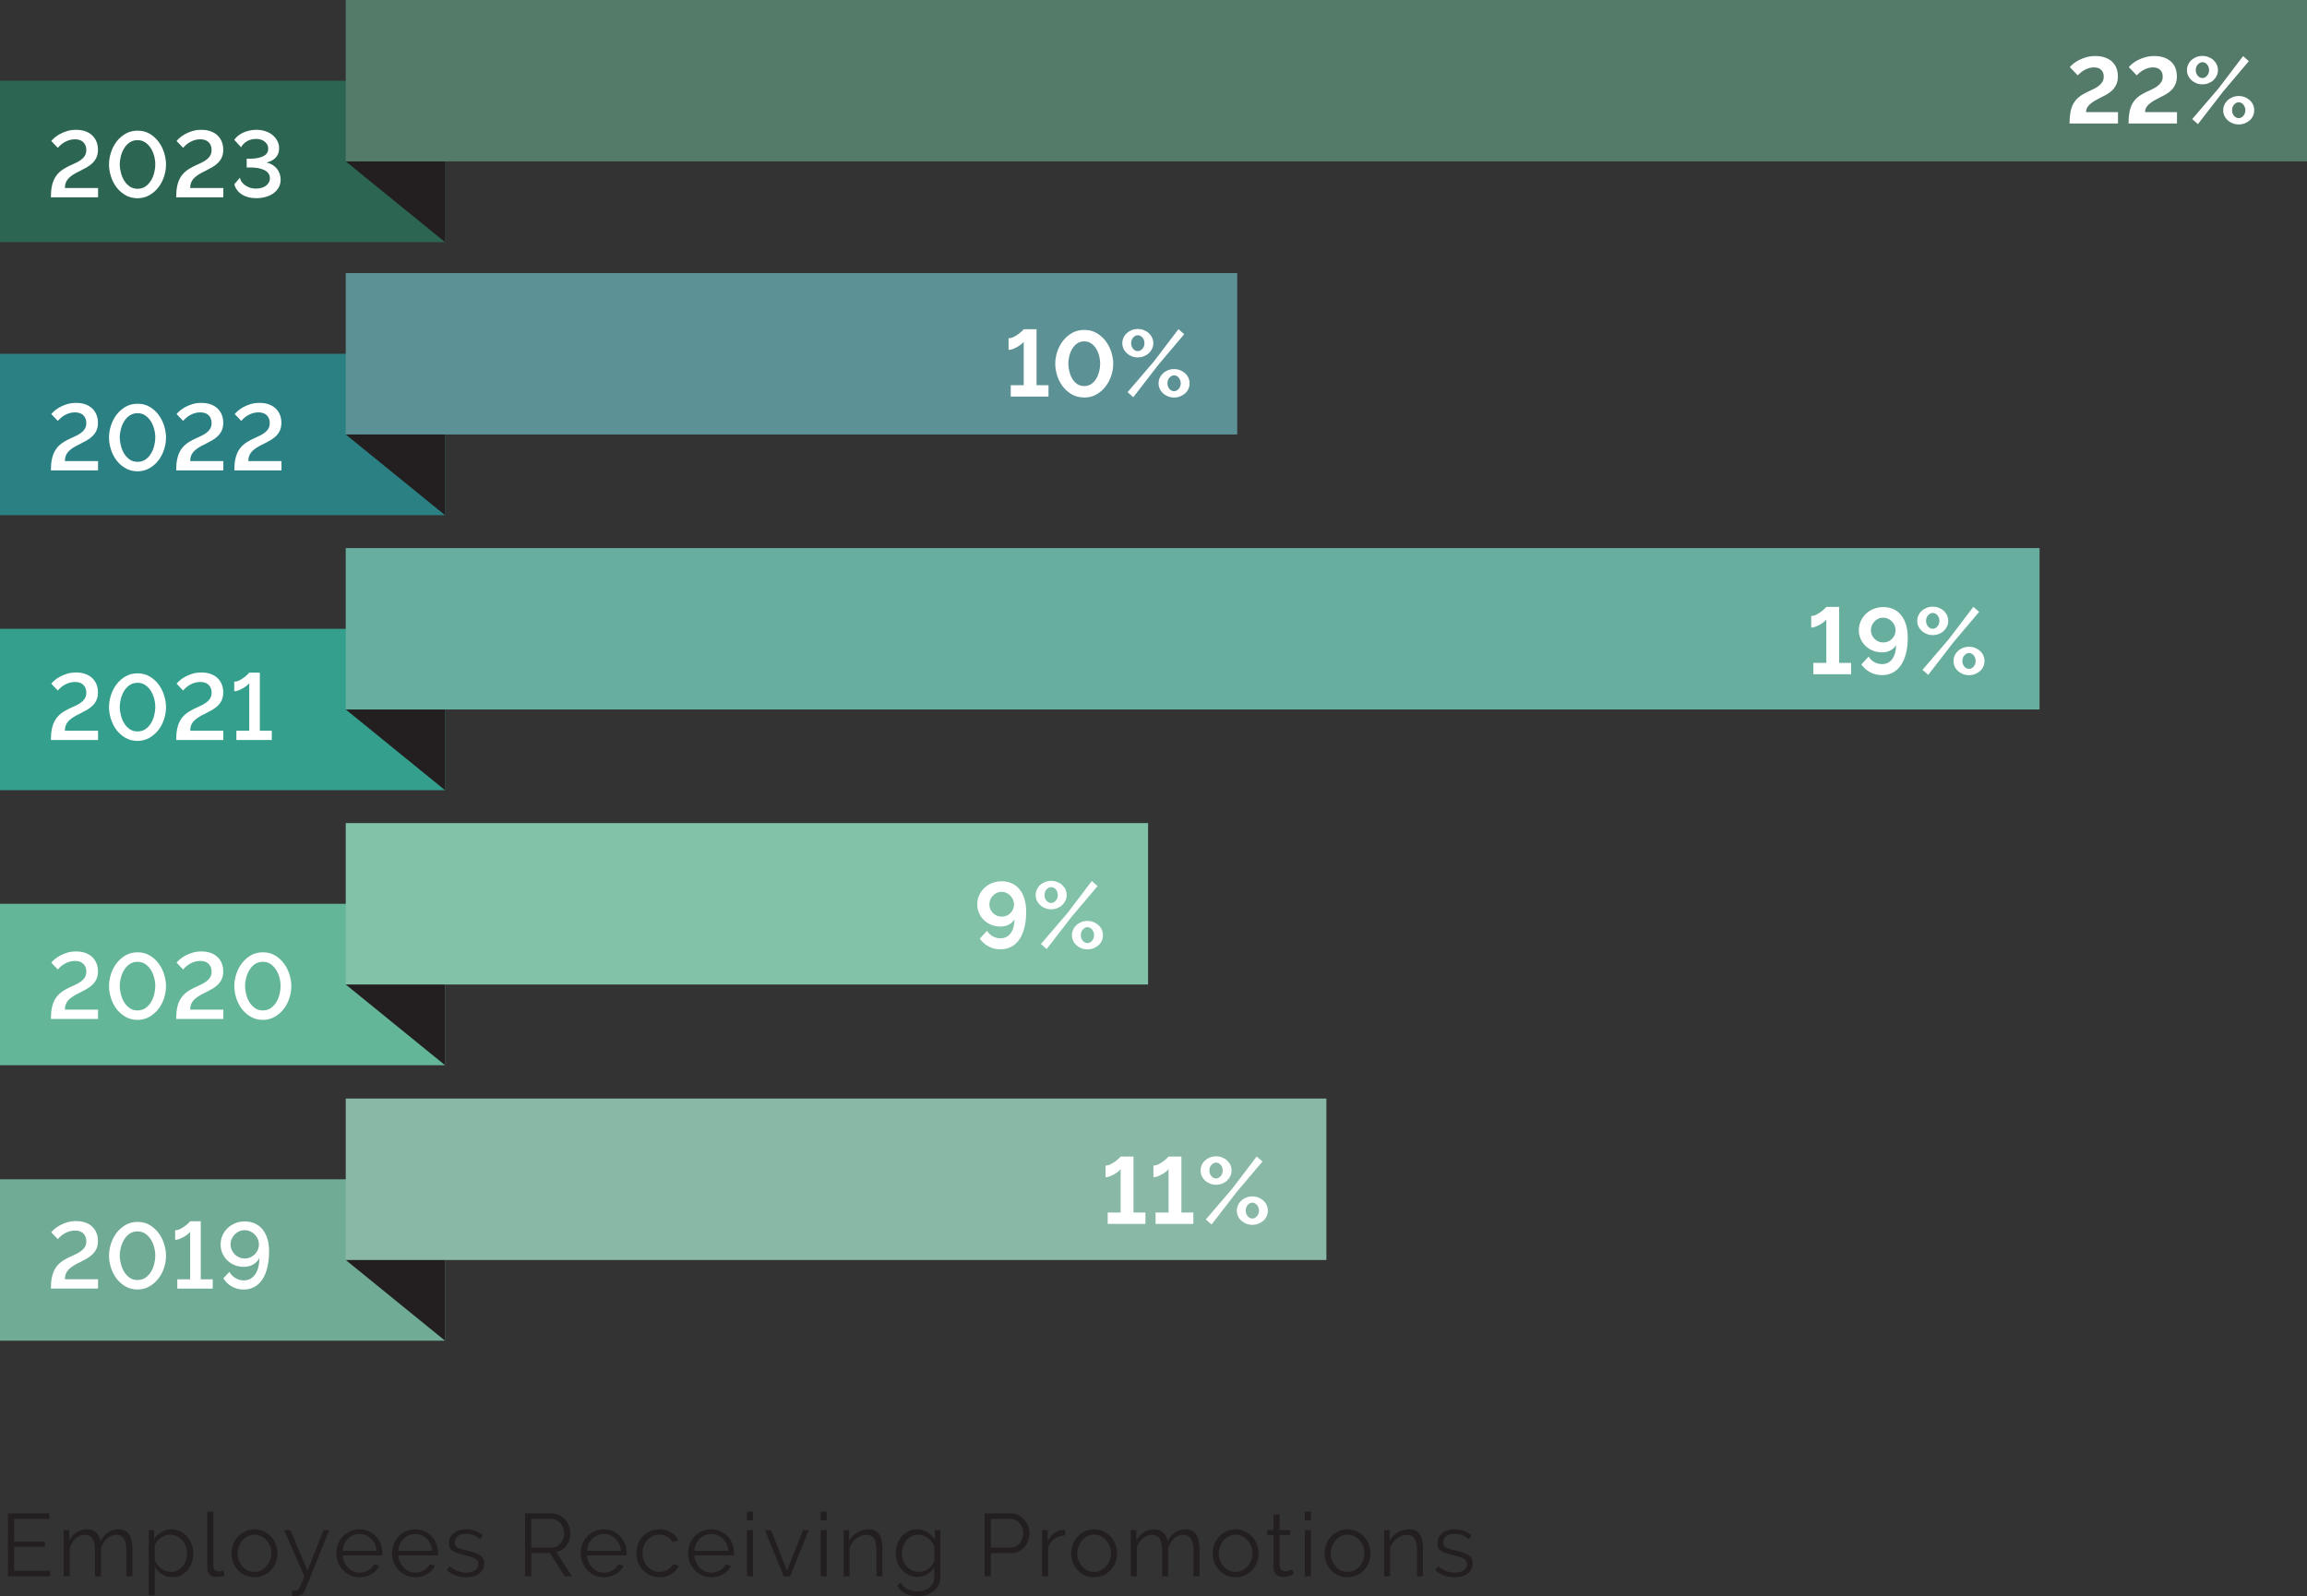 <?xml version="1.0" encoding="UTF-8"?>
<svg id="Layer_1" data-name="Layer 1" xmlns="http://www.w3.org/2000/svg" viewBox="0 0 1004.66 695.29">
  <rect x="0" y="0" width="1004.66" height="695.29" fill="#333333" stroke="none"/>
  <g>
    <path d="M21.88,684.27v2.4H3.44v-27.44h18.09v2.4H6.15v9.9h13.41v2.28H6.15v10.47h15.73Z" fill="#231f20" stroke-width="0"/>
    <path d="M57.67,686.67h-2.63v-11.25c0-2.34-.37-4.07-1.12-5.18-.75-1.11-1.86-1.66-3.32-1.66-.77,0-1.5.14-2.18.42-.68.28-1.31.68-1.89,1.2-.58.52-1.09,1.13-1.53,1.84-.44.71-.77,1.49-1,2.34v12.29h-2.63v-11.25c0-2.4-.36-4.14-1.08-5.22-.72-1.08-1.83-1.62-3.32-1.62s-2.87.53-4.06,1.58c-1.19,1.06-2.04,2.45-2.55,4.17v12.33h-2.63v-20.14h2.4v4.56c.82-1.55,1.91-2.75,3.25-3.61s2.82-1.29,4.44-1.29,3.06.48,4.08,1.43c1.02.95,1.64,2.2,1.87,3.75,1.88-3.45,4.47-5.18,7.77-5.18,1.13,0,2.09.21,2.88.62.79.41,1.42,1,1.89,1.76.48.76.82,1.67,1.04,2.74.22,1.07.33,2.26.33,3.58v11.79Z" fill="#231f20" stroke-width="0"/>
    <path d="M75.06,687.05c-1.7,0-3.2-.43-4.5-1.29-1.3-.86-2.35-1.95-3.15-3.27v12.41h-2.63v-28.37h2.36v3.9c.82-1.26,1.89-2.29,3.21-3.07,1.31-.79,2.74-1.18,4.29-1.18,1.39,0,2.67.29,3.83.87,1.16.58,2.16,1.35,3.02,2.32.85.97,1.51,2.08,1.99,3.34.48,1.26.72,2.56.72,3.9,0,1.42-.22,2.76-.66,4.02-.44,1.26-1.06,2.37-1.87,3.32-.81.95-1.78,1.71-2.9,2.26s-2.35.83-3.69.83ZM74.33,684.74c1.08,0,2.07-.23,2.96-.7s1.65-1.08,2.28-1.84,1.11-1.62,1.45-2.59c.33-.97.5-1.96.5-3,0-1.08-.19-2.11-.58-3.09-.39-.98-.91-1.84-1.58-2.59-.67-.75-1.46-1.34-2.38-1.78-.92-.44-1.9-.66-2.96-.66-.67,0-1.37.13-2.11.41s-1.42.63-2.05,1.08c-.63.45-1.17.98-1.62,1.58-.45.61-.73,1.24-.83,1.91v6.18c.31.72.7,1.39,1.18,2.01.48.62,1.02,1.15,1.62,1.6.6.45,1.26.81,1.95,1.06.7.26,1.42.39,2.16.39Z" fill="#231f20" stroke-width="0"/>
    <path d="M90.29,658.45h2.63v23.66c0,.75.21,1.33.62,1.76.41.43.99.64,1.74.64.28,0,.62-.04,1-.12s.75-.18,1.08-.31l.46,2.13c-.49.21-1.09.37-1.8.5-.71.13-1.32.19-1.84.19-1.21,0-2.16-.34-2.86-1.02s-1.04-1.64-1.04-2.88v-24.54Z" fill="#231f20" stroke-width="0"/>
    <path d="M110.81,687.05c-1.47,0-2.81-.28-4.02-.83-1.21-.55-2.26-1.31-3.15-2.26-.89-.95-1.58-2.06-2.07-3.32-.49-1.26-.73-2.59-.73-3.98s.25-2.76.75-4.02,1.2-2.37,2.09-3.32c.89-.95,1.94-1.71,3.15-2.28,1.21-.57,2.54-.85,3.98-.85s2.78.28,4,.85c1.22.57,2.28,1.33,3.17,2.28.89.95,1.58,2.06,2.09,3.32s.75,2.6.75,4.02-.25,2.72-.73,3.98c-.49,1.26-1.18,2.37-2.07,3.32-.89.95-1.95,1.71-3.17,2.26-1.22.55-2.57.83-4.04.83ZM103.51,676.7c0,1.13.19,2.18.58,3.15.39.97.91,1.82,1.57,2.55.66.73,1.43,1.31,2.32,1.72s1.84.62,2.84.62,1.95-.21,2.84-.64c.89-.42,1.67-1,2.34-1.74.67-.73,1.2-1.59,1.58-2.57.39-.98.58-2.04.58-3.17s-.19-2.16-.58-3.15c-.39-.99-.92-1.86-1.58-2.59-.67-.73-1.45-1.31-2.34-1.74-.89-.43-1.84-.64-2.84-.64s-1.95.21-2.82.64c-.88.42-1.65,1.01-2.32,1.76-.67.75-1.2,1.62-1.58,2.61-.39.99-.58,2.06-.58,3.19Z" fill="#231f20" stroke-width="0"/>
    <path d="M127.24,692.85c.21.03.41.04.6.06.19.01.38.02.56.02.46,0,.83-.06,1.1-.19.27-.13.53-.41.79-.85.26-.44.55-1.07.87-1.89.32-.83.78-1.93,1.37-3.32l-8.77-20.14h2.71l7.46,17.7,6.92-17.7h2.51l-10.44,25.97c-.28.75-.75,1.4-1.41,1.95-.66.55-1.55.83-2.69.83-.26,0-.5,0-.73-.02s-.52-.04-.85-.1v-2.32Z" fill="#231f20" stroke-width="0"/>
    <path d="M156.58,687.05c-1.47,0-2.82-.28-4.04-.83-1.22-.55-2.29-1.31-3.19-2.28-.9-.97-1.6-2.08-2.11-3.34s-.75-2.62-.75-4.06.25-2.75.75-4,1.2-2.34,2.09-3.29c.89-.94,1.95-1.69,3.19-2.24,1.24-.55,2.58-.83,4.02-.83s2.81.28,4.04.83c1.22.55,2.27,1.31,3.15,2.26.88.95,1.56,2.05,2.05,3.29.49,1.24.73,2.55.73,3.94v.62c0,.21-.01.35-.04.42h-17.24c.08,1.08.33,2.08.75,3s.97,1.71,1.64,2.38c.67.67,1.44,1.19,2.3,1.57.86.37,1.78.56,2.76.56.64,0,1.29-.09,1.93-.27.64-.18,1.24-.43,1.78-.73.54-.31,1.03-.69,1.47-1.14.44-.45.77-.95,1-1.49l2.28.62c-.31.75-.75,1.42-1.31,2.03-.57.61-1.22,1.13-1.97,1.58-.75.45-1.57.8-2.47,1.04-.9.24-1.84.37-2.82.37ZM164,675.54c-.08-1.08-.33-2.07-.75-2.96-.43-.89-.97-1.66-1.62-2.3-.66-.64-1.42-1.15-2.28-1.51-.86-.36-1.78-.54-2.76-.54s-1.91.18-2.78.54c-.88.36-1.64.86-2.3,1.51-.66.64-1.19,1.42-1.58,2.32-.4.9-.64,1.88-.72,2.94h14.8Z" fill="#231f20" stroke-width="0"/>
    <path d="M180.81,687.05c-1.47,0-2.82-.28-4.04-.83-1.22-.55-2.29-1.31-3.19-2.28-.9-.97-1.6-2.08-2.11-3.34s-.75-2.62-.75-4.06.25-2.75.75-4,1.2-2.34,2.09-3.29c.89-.94,1.95-1.69,3.19-2.24,1.24-.55,2.58-.83,4.02-.83s2.81.28,4.04.83c1.22.55,2.27,1.31,3.15,2.26.88.95,1.56,2.05,2.05,3.29.49,1.24.73,2.55.73,3.94v.62c0,.21-.01.35-.04.42h-17.24c.08,1.08.33,2.08.75,3s.97,1.71,1.64,2.38c.67.67,1.44,1.19,2.3,1.57.86.37,1.78.56,2.76.56.64,0,1.29-.09,1.93-.27.64-.18,1.24-.43,1.78-.73.54-.31,1.03-.69,1.47-1.14.44-.45.77-.95,1-1.49l2.28.62c-.31.75-.75,1.42-1.31,2.03-.57.61-1.22,1.13-1.97,1.58-.75.45-1.57.8-2.47,1.04-.9.24-1.84.37-2.82.37ZM188.23,675.54c-.08-1.08-.33-2.07-.75-2.96-.43-.89-.97-1.66-1.62-2.3-.66-.64-1.42-1.15-2.28-1.51-.86-.36-1.78-.54-2.76-.54s-1.91.18-2.78.54c-.88.36-1.64.86-2.3,1.51-.66.64-1.19,1.42-1.58,2.32-.4.9-.64,1.88-.72,2.94h14.8Z" fill="#231f20" stroke-width="0"/>
    <path d="M203.04,687.05c-1.57,0-3.1-.26-4.6-.77-1.5-.51-2.78-1.26-3.87-2.24l1.2-1.78c1.13.93,2.29,1.62,3.46,2.09,1.17.46,2.43.7,3.77.7,1.62,0,2.92-.33,3.88-.99.97-.66,1.45-1.59,1.45-2.8,0-.57-.13-1.04-.39-1.41-.26-.37-.64-.7-1.14-.99-.5-.28-1.13-.53-1.89-.75-.76-.22-1.64-.44-2.65-.68-1.16-.28-2.16-.57-3.01-.85-.85-.28-1.55-.61-2.11-.97-.55-.36-.97-.8-1.24-1.33-.27-.53-.41-1.19-.41-1.99,0-1,.2-1.89.6-2.67.4-.77.94-1.41,1.62-1.91.68-.5,1.48-.88,2.4-1.14.91-.26,1.89-.39,2.92-.39,1.55,0,2.95.25,4.21.75,1.26.5,2.28,1.17,3.05,1.99l-1.28,1.55c-.75-.77-1.66-1.35-2.73-1.74s-2.18-.58-3.34-.58c-.7,0-1.34.07-1.93.21s-1.11.37-1.57.68c-.45.31-.81.7-1.06,1.18-.26.48-.39,1.04-.39,1.68,0,.54.09.98.27,1.31.18.34.48.62.89.87.41.25.93.46,1.56.66s1.4.39,2.3.6c1.29.31,2.42.62,3.4.93.98.31,1.8.67,2.45,1.08.66.41,1.15.92,1.49,1.51.33.59.5,1.31.5,2.16,0,1.86-.71,3.32-2.13,4.41-1.42,1.08-3.32,1.62-5.72,1.62Z" fill="#231f20" stroke-width="0"/>
    <path d="M228.66,686.67v-27.44h11.6c1.19,0,2.27.25,3.27.75.99.5,1.85,1.16,2.57,1.97.72.81,1.28,1.73,1.68,2.76s.6,2.07.6,3.13-.15,1.96-.44,2.88c-.3.92-.71,1.74-1.24,2.47-.53.73-1.17,1.35-1.91,1.85-.75.5-1.58.84-2.51,1.02l6.73,10.59h-3.05l-6.45-10.13h-8.12v10.13h-2.71ZM231.37,674.14h8.97c.8,0,1.53-.17,2.18-.52.66-.35,1.22-.82,1.68-1.41.46-.59.82-1.26,1.08-2.01.26-.75.39-1.53.39-2.36s-.15-1.62-.44-2.38c-.3-.76-.7-1.42-1.2-1.99-.5-.57-1.1-1.02-1.78-1.35-.68-.33-1.4-.5-2.15-.5h-8.74v12.52Z" fill="#231f20" stroke-width="0"/>
    <path d="M262.98,687.05c-1.47,0-2.82-.28-4.04-.83-1.22-.55-2.29-1.31-3.19-2.28-.9-.97-1.6-2.08-2.11-3.34s-.75-2.62-.75-4.06.25-2.75.75-4,1.2-2.34,2.09-3.29c.89-.94,1.95-1.69,3.19-2.24,1.24-.55,2.58-.83,4.02-.83s2.81.28,4.04.83c1.22.55,2.27,1.31,3.15,2.26.88.95,1.56,2.05,2.05,3.29.49,1.24.73,2.55.73,3.94v.62c0,.21-.01.35-.04.42h-17.24c.08,1.08.33,2.08.75,3s.97,1.71,1.64,2.38c.67.67,1.44,1.19,2.3,1.57.86.37,1.78.56,2.76.56.64,0,1.29-.09,1.93-.27.64-.18,1.24-.43,1.78-.73.54-.31,1.03-.69,1.47-1.14.44-.45.77-.95,1-1.49l2.28.62c-.31.75-.75,1.42-1.31,2.03-.57.61-1.22,1.13-1.97,1.58-.75.45-1.57.8-2.47,1.04-.9.24-1.84.37-2.82.37ZM270.41,675.54c-.08-1.08-.33-2.07-.75-2.96-.43-.89-.97-1.66-1.62-2.3-.66-.64-1.42-1.15-2.28-1.51-.86-.36-1.78-.54-2.76-.54s-1.91.18-2.78.54c-.88.36-1.64.86-2.3,1.51-.66.64-1.19,1.42-1.58,2.32-.4.9-.64,1.88-.72,2.94h14.8Z" fill="#231f20" stroke-width="0"/>
    <path d="M277.13,676.54c0-1.42.24-2.76.73-4.02.49-1.26,1.18-2.36,2.07-3.3.89-.94,1.95-1.68,3.19-2.22s2.6-.81,4.1-.81c1.91,0,3.57.43,4.99,1.29,1.42.86,2.49,2.03,3.21,3.5l-2.55.81c-.57-1.03-1.36-1.84-2.38-2.42-1.02-.58-2.15-.87-3.38-.87-1.03,0-1.99.21-2.88.62s-1.66.97-2.32,1.68c-.66.71-1.17,1.55-1.55,2.53-.37.98-.56,2.05-.56,3.21s.19,2.2.58,3.21c.39,1,.91,1.88,1.58,2.61.67.73,1.45,1.31,2.34,1.74.89.42,1.84.64,2.84.64.64,0,1.28-.09,1.91-.27.63-.18,1.22-.43,1.76-.75.54-.32,1-.69,1.39-1.1.39-.41.66-.85.81-1.31l2.59.77c-.28.72-.7,1.39-1.24,1.99-.54.61-1.18,1.13-1.91,1.58-.73.45-1.55.8-2.44,1.04-.89.24-1.81.37-2.76.37-1.47,0-2.82-.28-4.06-.83s-2.31-1.31-3.21-2.28c-.9-.97-1.6-2.08-2.11-3.34s-.75-2.62-.75-4.06Z" fill="#231f20" stroke-width="0"/>
    <path d="M309.75,687.05c-1.47,0-2.82-.28-4.04-.83-1.22-.55-2.29-1.31-3.19-2.28-.9-.97-1.6-2.08-2.11-3.34s-.75-2.62-.75-4.06.25-2.75.75-4,1.2-2.34,2.09-3.29c.89-.94,1.95-1.69,3.19-2.24,1.24-.55,2.58-.83,4.02-.83s2.81.28,4.04.83c1.22.55,2.27,1.31,3.15,2.26.88.95,1.56,2.05,2.05,3.29.49,1.24.73,2.55.73,3.94v.62c0,.21-.01.35-.04.42h-17.24c.08,1.08.33,2.08.75,3s.97,1.71,1.64,2.38c.67.67,1.44,1.19,2.3,1.57.86.37,1.78.56,2.76.56.64,0,1.29-.09,1.93-.27.64-.18,1.24-.43,1.78-.73.54-.31,1.03-.69,1.47-1.14.44-.45.77-.95,1-1.49l2.28.62c-.31.75-.75,1.42-1.31,2.03-.57.61-1.22,1.13-1.97,1.58-.75.45-1.57.8-2.47,1.04-.9.24-1.84.37-2.82.37ZM317.17,675.54c-.08-1.08-.33-2.07-.75-2.96-.43-.89-.97-1.66-1.62-2.3-.66-.64-1.42-1.15-2.28-1.51-.86-.36-1.78-.54-2.76-.54s-1.91.18-2.78.54c-.88.36-1.64.86-2.3,1.51-.66.64-1.19,1.42-1.58,2.32-.4.9-.64,1.88-.72,2.94h14.8Z" fill="#231f20" stroke-width="0"/>
    <path d="M325.29,662.32v-3.87h2.63v3.87h-2.63ZM325.29,686.67v-20.14h2.63v20.14h-2.63Z" fill="#231f20" stroke-width="0"/>
    <path d="M341.29,686.67l-8.19-20.14h2.71l6.92,17.7,6.96-17.7h2.55l-8.19,20.14h-2.74Z" fill="#231f20" stroke-width="0"/>
    <path d="M357.41,662.32v-3.87h2.63v3.87h-2.63ZM357.41,686.67v-20.14h2.63v20.14h-2.63Z" fill="#231f20" stroke-width="0"/>
    <path d="M384.31,686.67h-2.63v-11.25c0-2.4-.35-4.14-1.06-5.22-.71-1.08-1.8-1.62-3.27-1.62-.77,0-1.55.14-2.32.42-.77.28-1.49.68-2.15,1.2-.66.52-1.24,1.13-1.76,1.84-.52.71-.89,1.48-1.12,2.3v12.33h-2.63v-20.14h2.4v4.56c.82-1.47,2-2.65,3.54-3.56,1.53-.9,3.2-1.35,5.01-1.35,1.11,0,2.05.21,2.82.62.77.41,1.39.99,1.85,1.74.46.75.8,1.66,1,2.74.21,1.08.31,2.28.31,3.59v11.79Z" fill="#231f20" stroke-width="0"/>
    <path d="M399.5,686.94c-1.39,0-2.66-.29-3.81-.87-1.15-.58-2.14-1.35-2.98-2.3-.84-.95-1.49-2.05-1.95-3.29-.46-1.24-.7-2.51-.7-3.83,0-1.39.23-2.72.68-4,.45-1.28,1.09-2.39,1.91-3.34.82-.95,1.81-1.71,2.96-2.28,1.15-.57,2.42-.85,3.81-.85,1.73,0,3.22.43,4.48,1.29,1.26.86,2.34,1.95,3.25,3.27v-4.21h2.36v20.21c0,1.39-.26,2.62-.79,3.69-.53,1.07-1.24,1.96-2.13,2.69-.89.72-1.93,1.26-3.13,1.62-1.2.36-2.47.54-3.81.54-2.32,0-4.19-.41-5.6-1.24-1.42-.83-2.56-1.93-3.44-3.32l1.62-1.28c.8,1.29,1.86,2.24,3.17,2.84,1.31.6,2.73.91,4.25.91.98,0,1.91-.14,2.78-.41s1.64-.67,2.3-1.2c.66-.53,1.18-1.2,1.57-2.01.39-.81.58-1.76.58-2.84v-3.98c-.77,1.29-1.83,2.31-3.17,3.05-1.34.75-2.74,1.12-4.21,1.12ZM400.23,684.74c.77,0,1.53-.14,2.28-.42.75-.28,1.42-.66,2.03-1.14.61-.48,1.11-1.01,1.53-1.6.41-.59.68-1.2.81-1.82v-6.22c-.28-.72-.67-1.39-1.16-2.01-.49-.62-1.04-1.15-1.66-1.58-.62-.44-1.28-.79-1.99-1.04-.71-.26-1.42-.39-2.15-.39-1.13,0-2.15.24-3.03.71s-1.64,1.1-2.26,1.87c-.62.77-1.09,1.65-1.41,2.63-.32.98-.48,1.97-.48,2.98,0,1.08.19,2.11.58,3.09.39.98.92,1.84,1.6,2.57.68.73,1.47,1.31,2.38,1.74.9.42,1.88.64,2.94.64Z" fill="#231f20" stroke-width="0"/>
    <path d="M428.8,686.67v-27.44h11.36c1.19,0,2.27.25,3.27.75.99.5,1.85,1.16,2.57,1.97.72.81,1.29,1.73,1.7,2.76.41,1.03.62,2.07.62,3.13,0,1.13-.19,2.22-.58,3.27-.39,1.04-.93,1.97-1.62,2.76-.7.8-1.53,1.44-2.49,1.93-.97.49-2.04.73-3.23.73h-8.89v10.13h-2.71ZM431.5,674.14h8.77c.8,0,1.53-.17,2.18-.52s1.22-.81,1.68-1.39.82-1.25,1.08-2.01c.26-.76.39-1.55.39-2.38s-.15-1.66-.44-2.42c-.3-.76-.7-1.42-1.2-1.99s-1.1-1.01-1.78-1.33c-.68-.32-1.4-.48-2.15-.48h-8.54v12.52Z" fill="#231f20" stroke-width="0"/>
    <path d="M463.85,668.85c-1.78.05-3.32.54-4.64,1.47-1.31.93-2.24,2.2-2.78,3.83v12.52h-2.63v-20.14h2.47v4.83c.75-1.55,1.75-2.76,3.02-3.63,1.26-.88,2.61-1.31,4.06-1.31.21,0,.37.01.5.04v2.4Z" fill="#231f20" stroke-width="0"/>
    <path d="M476.46,687.05c-1.47,0-2.81-.28-4.02-.83-1.21-.55-2.26-1.31-3.15-2.26-.89-.95-1.58-2.06-2.07-3.32-.49-1.26-.73-2.59-.73-3.98s.25-2.76.75-4.02,1.2-2.37,2.09-3.32c.89-.95,1.94-1.71,3.15-2.28,1.21-.57,2.54-.85,3.98-.85s2.78.28,4,.85c1.22.57,2.28,1.33,3.17,2.28.89.95,1.58,2.06,2.09,3.32s.75,2.6.75,4.02-.25,2.72-.73,3.98c-.49,1.26-1.18,2.37-2.07,3.32-.89.95-1.95,1.71-3.17,2.26-1.22.55-2.57.83-4.04.83ZM469.15,676.7c0,1.13.19,2.18.58,3.15.39.97.91,1.82,1.57,2.55.66.73,1.43,1.31,2.32,1.72s1.84.62,2.84.62,1.95-.21,2.84-.64c.89-.42,1.67-1,2.34-1.74.67-.73,1.2-1.59,1.58-2.57.39-.98.58-2.04.58-3.17s-.19-2.16-.58-3.15c-.39-.99-.92-1.86-1.58-2.59-.67-.73-1.45-1.31-2.34-1.74-.89-.43-1.84-.64-2.84-.64s-1.95.21-2.82.64c-.88.42-1.65,1.01-2.32,1.76-.67.75-1.2,1.62-1.58,2.61-.39.99-.58,2.06-.58,3.19Z" fill="#231f20" stroke-width="0"/>
    <path d="M522.37,686.67h-2.63v-11.25c0-2.34-.37-4.07-1.12-5.18-.75-1.11-1.86-1.66-3.32-1.66-.77,0-1.5.14-2.18.42-.68.28-1.31.68-1.89,1.2-.58.52-1.09,1.13-1.53,1.84-.44.71-.77,1.49-1,2.34v12.29h-2.63v-11.25c0-2.4-.36-4.14-1.08-5.22-.72-1.08-1.83-1.62-3.32-1.62s-2.87.53-4.06,1.58c-1.19,1.06-2.04,2.45-2.55,4.17v12.33h-2.63v-20.14h2.4v4.56c.82-1.55,1.91-2.75,3.25-3.61s2.82-1.29,4.44-1.29,3.06.48,4.08,1.43c1.02.95,1.64,2.2,1.87,3.75,1.88-3.45,4.47-5.18,7.77-5.18,1.13,0,2.09.21,2.88.62.79.41,1.42,1,1.89,1.76.48.76.82,1.67,1.04,2.74.22,1.07.33,2.26.33,3.58v11.79Z" fill="#231f20" stroke-width="0"/>
    <path d="M538.07,687.05c-1.47,0-2.81-.28-4.02-.83-1.21-.55-2.26-1.31-3.15-2.26-.89-.95-1.58-2.06-2.07-3.32-.49-1.26-.73-2.59-.73-3.98s.25-2.76.75-4.02,1.2-2.37,2.09-3.32c.89-.95,1.94-1.71,3.15-2.28,1.21-.57,2.54-.85,3.98-.85s2.78.28,4,.85c1.22.57,2.28,1.33,3.17,2.28.89.95,1.58,2.06,2.09,3.32s.75,2.6.75,4.02-.25,2.72-.73,3.98c-.49,1.26-1.18,2.37-2.07,3.32-.89.95-1.95,1.71-3.17,2.26-1.22.55-2.57.83-4.04.83ZM530.76,676.7c0,1.13.19,2.18.58,3.15.39.97.91,1.82,1.57,2.55.66.73,1.43,1.31,2.32,1.72s1.84.62,2.84.62,1.95-.21,2.84-.64c.89-.42,1.67-1,2.34-1.74.67-.73,1.2-1.59,1.58-2.57.39-.98.58-2.04.58-3.17s-.19-2.16-.58-3.15c-.39-.99-.92-1.86-1.58-2.59-.67-.73-1.45-1.31-2.34-1.74-.89-.43-1.84-.64-2.84-.64s-1.95.21-2.82.64c-.88.42-1.65,1.01-2.32,1.76-.67.75-1.2,1.62-1.58,2.61-.39.99-.58,2.06-.58,3.19Z" fill="#231f20" stroke-width="0"/>
    <path d="M563.42,685.7c-.15.08-.38.18-.68.31-.3.13-.64.26-1.02.39-.39.13-.83.25-1.31.35-.49.1-1,.15-1.55.15s-1.11-.08-1.62-.23c-.52-.15-.97-.39-1.35-.71-.39-.32-.7-.73-.93-1.22-.23-.49-.35-1.06-.35-1.7v-14.42h-2.78v-2.09h2.78v-6.8h2.63v6.8h4.64v2.09h-4.64v13.68c.05.75.32,1.29.79,1.64.48.35,1.02.52,1.64.52.75,0,1.4-.12,1.97-.37s.93-.42,1.08-.52l.7,2.13Z" fill="#231f20" stroke-width="0"/>
    <path d="M568.25,662.32v-3.87h2.63v3.87h-2.63ZM568.25,686.67v-20.14h2.63v20.14h-2.63Z" fill="#231f20" stroke-width="0"/>
    <path d="M586.8,687.05c-1.47,0-2.81-.28-4.02-.83-1.21-.55-2.26-1.31-3.15-2.26-.89-.95-1.58-2.06-2.07-3.32-.49-1.26-.73-2.59-.73-3.98s.25-2.76.75-4.02,1.2-2.37,2.09-3.32c.89-.95,1.94-1.71,3.15-2.28,1.21-.57,2.54-.85,3.98-.85s2.78.28,4,.85c1.22.57,2.28,1.33,3.17,2.28.89.95,1.58,2.06,2.09,3.32s.75,2.6.75,4.02-.25,2.72-.73,3.98c-.49,1.26-1.18,2.37-2.07,3.32-.89.95-1.95,1.71-3.17,2.26-1.22.55-2.57.83-4.04.83ZM579.5,676.7c0,1.13.19,2.18.58,3.15.39.97.91,1.82,1.57,2.55.66.73,1.43,1.31,2.32,1.72s1.84.62,2.84.62,1.95-.21,2.84-.64c.89-.42,1.67-1,2.34-1.74.67-.73,1.2-1.59,1.58-2.57.39-.98.58-2.04.58-3.17s-.19-2.16-.58-3.15c-.39-.99-.92-1.86-1.58-2.59-.67-.73-1.45-1.31-2.34-1.74-.89-.43-1.84-.64-2.84-.64s-1.95.21-2.82.64c-.88.42-1.65,1.01-2.32,1.76-.67.75-1.2,1.62-1.58,2.61-.39.99-.58,2.06-.58,3.19Z" fill="#231f20" stroke-width="0"/>
    <path d="M619.7,686.67h-2.63v-11.25c0-2.4-.35-4.14-1.06-5.22-.71-1.08-1.8-1.62-3.27-1.62-.77,0-1.55.14-2.32.42-.77.28-1.49.68-2.15,1.2-.66.52-1.24,1.13-1.76,1.84-.52.71-.89,1.48-1.12,2.3v12.33h-2.63v-20.14h2.4v4.56c.82-1.47,2-2.65,3.54-3.56,1.53-.9,3.2-1.35,5.01-1.35,1.11,0,2.05.21,2.82.62.77.41,1.39.99,1.85,1.74.46.75.8,1.66,1,2.74.21,1.08.31,2.28.31,3.59v11.79Z" fill="#231f20" stroke-width="0"/>
    <path d="M633.53,687.05c-1.57,0-3.1-.26-4.6-.77-1.5-.51-2.78-1.26-3.87-2.24l1.2-1.78c1.13.93,2.29,1.62,3.46,2.09,1.17.46,2.43.7,3.77.7,1.62,0,2.92-.33,3.88-.99.97-.66,1.45-1.59,1.45-2.8,0-.57-.13-1.04-.39-1.41-.26-.37-.64-.7-1.14-.99-.5-.28-1.13-.53-1.89-.75-.76-.22-1.64-.44-2.65-.68-1.16-.28-2.16-.57-3.01-.85-.85-.28-1.55-.61-2.11-.97-.55-.36-.97-.8-1.24-1.33-.27-.53-.41-1.19-.41-1.99,0-1,.2-1.89.6-2.67.4-.77.94-1.41,1.62-1.91.68-.5,1.48-.88,2.4-1.14.91-.26,1.89-.39,2.92-.39,1.55,0,2.95.25,4.21.75,1.26.5,2.28,1.17,3.05,1.99l-1.28,1.55c-.75-.77-1.66-1.35-2.73-1.74s-2.18-.58-3.34-.58c-.7,0-1.34.07-1.93.21s-1.11.37-1.57.68c-.45.31-.81.7-1.06,1.18-.26.48-.39,1.04-.39,1.68,0,.54.09.98.27,1.31.18.34.48.62.89.87.41.25.93.46,1.56.66s1.4.39,2.3.6c1.29.31,2.42.62,3.4.93.98.31,1.8.67,2.45,1.08.66.41,1.15.92,1.49,1.51.33.59.5,1.31.5,2.16,0,1.86-.71,3.32-2.13,4.41-1.42,1.08-3.32,1.62-5.72,1.62Z" fill="#231f20" stroke-width="0"/>
  </g>
  <rect x="0" y="513.71" width="193.81" height="70.3" fill="#70ac95" stroke-width="0"/>
  <polygon points="193.81 584.01 193.81 513.71 150.57 548.86 193.81 584.01" fill="#231f20" stroke-width="0"/>
  <rect x="150.57" y="478.54" width="427.05" height="70.32" fill="#89b8a6" stroke-width="0"/>
  <path d="M498.82,528.18v4.95h-16.44v-4.95h5.64v-18.9c-.22.33-.58.69-1.08,1.08-.51.4-1.08.78-1.72,1.15-.64.37-1.3.67-1.96.92-.67.25-1.27.37-1.82.37v-5.07c.74,0,1.49-.2,2.25-.59.76-.39,1.47-.83,2.11-1.31.64-.48,1.17-.92,1.57-1.33.41-.41.63-.64.65-.7h5.6v24.38h5.19ZM519.68,528.18v4.95h-16.44v-4.95h5.64v-18.9c-.22.33-.58.69-1.08,1.08-.51.4-1.08.78-1.72,1.15-.64.37-1.3.67-1.96.92-.67.25-1.27.37-1.82.37v-5.07c.74,0,1.49-.2,2.25-.59.76-.39,1.47-.83,2.11-1.31.64-.48,1.17-.92,1.57-1.33.41-.41.63-.64.65-.7h5.6v24.38h5.19ZM529.58,516.08c-.95,0-1.84-.16-2.66-.49-.82-.33-1.53-.77-2.13-1.33-.6-.56-1.08-1.21-1.43-1.96-.35-.75-.53-1.56-.53-2.43s.18-1.65.53-2.41c.35-.76.83-1.42,1.43-1.96.6-.55,1.31-.98,2.13-1.31s1.7-.49,2.66-.49,1.81.16,2.64.49c.83.33,1.55.76,2.15,1.31.6.55,1.08,1.2,1.43,1.96.35.76.53,1.57.53,2.41s-.18,1.68-.53,2.43c-.35.75-.83,1.4-1.43,1.96-.6.56-1.32,1-2.15,1.33-.83.33-1.71.49-2.64.49ZM525.12,531.21l11.53-13.46,10.63-13.99,2.5,2.21-11.17,13.21-11,14.23-2.5-2.21ZM529.58,513.34c.41,0,.78-.1,1.12-.29.34-.19.65-.44.92-.76.27-.31.48-.68.63-1.1.15-.42.22-.87.22-1.33,0-.95-.29-1.77-.86-2.43-.57-.67-1.25-1-2.05-1-.41,0-.78.1-1.12.29-.34.19-.65.44-.92.76-.27.31-.48.67-.63,1.08-.15.41-.22.85-.22,1.31,0,.95.29,1.77.86,2.45.57.68,1.25,1.02,2.05,1.02ZM545.37,533.54c-.95,0-1.84-.16-2.66-.49-.82-.33-1.53-.76-2.13-1.31-.6-.55-1.08-1.19-1.43-1.94-.35-.75-.53-1.56-.53-2.43s.18-1.68.53-2.43c.35-.75.83-1.4,1.43-1.96.6-.56,1.31-1,2.13-1.33.82-.33,1.7-.49,2.66-.49s1.84.16,2.66.49c.82.33,1.53.77,2.15,1.33.61.56,1.09,1.21,1.43,1.96.34.75.51,1.56.51,2.43s-.17,1.68-.51,2.43c-.34.75-.82,1.4-1.43,1.94-.61.55-1.33.98-2.15,1.31-.82.33-1.7.49-2.66.49ZM545.37,530.8c.41,0,.78-.1,1.12-.29.34-.19.65-.44.92-.76.27-.31.48-.67.63-1.08.15-.41.23-.84.23-1.31,0-.49-.08-.95-.25-1.37-.16-.42-.38-.79-.63-1.1-.26-.31-.57-.56-.92-.74-.35-.18-.72-.27-1.1-.27-.41,0-.78.1-1.12.29-.34.19-.65.44-.92.76-.27.31-.48.68-.63,1.1-.15.42-.22.87-.22,1.33,0,.95.29,1.77.86,2.43.57.67,1.25,1,2.05,1Z" fill="#fff" stroke-width="0"/>
  <rect x="0" y="154.11" width="193.81" height="70.3" fill="#2b8083" stroke-width="0"/>
  <rect x="0" y="35.17" width="193.81" height="70.3" fill="#2c6653" stroke-width="0"/>
  <rect x="0" y="273.91" width="193.81" height="70.3" fill="#339f8c" stroke-width="0"/>
  <polygon points="193.81 344.21 193.81 273.91 150.57 309.05 193.81 344.21" fill="#231f20" stroke-width="0"/>
  <polygon points="193.81 224.41 193.81 154.11 150.57 189.26 193.81 224.41" fill="#231f20" stroke-width="0"/>
  <polygon points="193.81 105.46 193.81 35.17 150.57 70.31 193.81 105.46" fill="#231f20" stroke-width="0"/>
  <rect x="150.57" y="238.74" width="737.63" height="70.31" fill="#67ae9f" stroke-width="0"/>
  <rect x="150.57" y="118.95" width="388.23" height="70.31" fill="#5c9195" stroke-width="0"/>
  <rect x="150.57" width="854.1" height="70.31" fill="#547a6a" stroke-width="0"/>
  <path d="M806.13,288.76v4.95h-16.44v-4.95h5.64v-18.9c-.22.33-.58.69-1.08,1.08-.51.4-1.08.78-1.72,1.15-.64.37-1.3.67-1.96.92-.67.25-1.27.37-1.82.37v-5.07c.74,0,1.49-.2,2.25-.59.76-.39,1.47-.83,2.11-1.31.64-.48,1.17-.92,1.57-1.33.41-.41.63-.64.65-.7h5.6v24.38h5.19ZM809.49,274.56c0-1.42.27-2.74.82-3.97.55-1.23,1.29-2.3,2.25-3.21.95-.91,2.08-1.63,3.37-2.15,1.29-.52,2.69-.78,4.19-.78,1.64,0,3.12.3,4.44.9,1.32.6,2.44,1.47,3.35,2.6.91,1.13,1.62,2.52,2.13,4.17.5,1.65.76,3.52.76,5.62,0,2.65-.27,4.98-.8,7.01-.53,2.03-1.28,3.74-2.25,5.13-.97,1.39-2.15,2.44-3.54,3.15s-2.94,1.06-4.66,1.06c-1.83,0-3.51-.4-5.05-1.21-1.54-.8-2.84-1.94-3.91-3.42l3.15-3.44c.65,1.04,1.49,1.84,2.52,2.41,1.02.57,2.15.86,3.37.86,1.83,0,3.29-.72,4.38-2.17,1.09-1.45,1.66-3.49,1.72-6.14-.57.98-1.39,1.76-2.45,2.33-1.06.57-2.28.86-3.64.86-1.45,0-2.78-.25-4.01-.74-1.23-.49-2.3-1.17-3.21-2.05-.91-.87-1.63-1.89-2.15-3.07-.52-1.17-.78-2.44-.78-3.8ZM820.08,269.04c-.74,0-1.43.15-2.07.45-.64.3-1.2.7-1.68,1.19-.48.49-.86,1.07-1.15,1.74-.29.67-.43,1.37-.43,2.11s.14,1.43.43,2.07c.29.64.67,1.21,1.15,1.7.48.49,1.04.87,1.7,1.15.65.27,1.35.41,2.09.41s1.43-.14,2.09-.41c.65-.27,1.22-.65,1.7-1.12.48-.48.86-1.04,1.15-1.68.29-.64.43-1.33.43-2.07s-.14-1.44-.43-2.11c-.29-.67-.67-1.25-1.17-1.76-.49-.5-1.06-.91-1.72-1.21-.65-.3-1.35-.45-2.09-.45ZM841.68,276.65c-.95,0-1.84-.16-2.66-.49s-1.53-.77-2.13-1.33c-.6-.56-1.08-1.21-1.43-1.96-.35-.75-.53-1.56-.53-2.43s.18-1.65.53-2.41c.35-.76.83-1.42,1.43-1.96.6-.55,1.31-.98,2.13-1.31s1.7-.49,2.66-.49,1.81.16,2.64.49c.83.33,1.55.76,2.15,1.31.6.55,1.08,1.2,1.43,1.96.35.76.53,1.57.53,2.41s-.18,1.68-.53,2.43c-.35.75-.83,1.4-1.43,1.96-.6.56-1.32,1-2.15,1.33-.83.33-1.71.49-2.64.49ZM837.22,291.78l11.53-13.46,10.63-13.99,2.5,2.21-11.17,13.21-11,14.23-2.5-2.21ZM841.68,273.91c.41,0,.78-.1,1.12-.29.34-.19.65-.44.92-.76.27-.31.48-.68.63-1.1.15-.42.22-.87.22-1.33,0-.95-.29-1.77-.86-2.43-.57-.67-1.25-1-2.05-1-.41,0-.78.1-1.12.29-.34.19-.65.44-.92.76-.27.31-.48.67-.63,1.08-.15.41-.22.85-.22,1.31,0,.95.29,1.77.86,2.45.57.68,1.25,1.02,2.05,1.02ZM857.47,294.11c-.95,0-1.84-.16-2.66-.49-.82-.33-1.53-.76-2.13-1.31-.6-.55-1.08-1.19-1.43-1.94-.35-.75-.53-1.56-.53-2.43s.18-1.68.53-2.43c.35-.75.83-1.4,1.43-1.96.6-.56,1.31-1,2.13-1.33.82-.33,1.7-.49,2.66-.49s1.84.16,2.66.49c.82.33,1.53.77,2.15,1.33.61.56,1.09,1.21,1.43,1.96.34.75.51,1.56.51,2.43s-.17,1.68-.51,2.43c-.34.75-.82,1.4-1.43,1.94-.61.55-1.33.98-2.15,1.31-.82.33-1.7.49-2.66.49ZM857.47,291.37c.41,0,.78-.1,1.12-.29.34-.19.65-.44.92-.76.27-.31.48-.67.63-1.08.15-.41.23-.84.23-1.31,0-.49-.08-.95-.25-1.37-.16-.42-.38-.79-.63-1.1-.26-.31-.57-.56-.92-.74-.35-.18-.72-.27-1.1-.27-.41,0-.78.1-1.12.29-.34.19-.65.44-.92.76-.27.31-.48.68-.63,1.1-.15.42-.22.87-.22,1.33,0,.95.29,1.77.86,2.43.57.67,1.25,1,2.05,1Z" fill="#fff" stroke-width="0"/>
  <path d="M456.6,167.8v4.95h-16.44v-4.95h5.64v-18.9c-.22.33-.58.69-1.08,1.08-.51.4-1.08.78-1.72,1.15-.64.37-1.3.67-1.96.92-.67.25-1.27.37-1.82.37v-5.07c.74,0,1.49-.2,2.25-.59.76-.39,1.47-.83,2.11-1.31.64-.48,1.17-.92,1.57-1.33.41-.41.63-.64.65-.7h5.6v24.38h5.19ZM472.14,173.16c-2.07-.03-3.89-.5-5.46-1.41-1.57-.91-2.88-2.09-3.95-3.52-1.06-1.43-1.86-3.01-2.39-4.74-.53-1.73-.8-3.42-.8-5.05,0-1.74.29-3.5.88-5.26.59-1.76,1.42-3.34,2.52-4.74,1.09-1.4,2.41-2.54,3.97-3.42,1.55-.87,3.3-1.31,5.24-1.31,2.07,0,3.9.47,5.48,1.41,1.58.94,2.9,2.13,3.97,3.58,1.06,1.45,1.86,3.03,2.39,4.77.53,1.73.8,3.39.8,4.97,0,1.77-.29,3.53-.88,5.28-.59,1.75-1.43,3.32-2.52,4.72-1.09,1.4-2.41,2.54-3.97,3.42-1.55.87-3.31,1.31-5.28,1.31ZM465.23,158.43c.03,1.15.18,2.29.47,3.44.29,1.15.71,2.19,1.27,3.13.56.94,1.27,1.7,2.13,2.29.86.59,1.87.88,3.05.88s2.28-.31,3.15-.94c.87-.63,1.59-1.42,2.15-2.39.56-.97.97-2.02,1.25-3.15.27-1.13.41-2.22.41-3.25,0-1.15-.15-2.29-.45-3.44-.3-1.15-.74-2.19-1.31-3.13-.57-.94-1.3-1.7-2.17-2.29-.87-.59-1.88-.88-3.03-.88s-2.24.31-3.11.94c-.87.63-1.59,1.43-2.15,2.39-.56.97-.98,2.02-1.25,3.17-.27,1.15-.41,2.22-.41,3.23ZM495.5,155.69c-.95,0-1.84-.16-2.66-.49s-1.53-.77-2.13-1.33c-.6-.56-1.08-1.21-1.43-1.96-.35-.75-.53-1.56-.53-2.43s.18-1.65.53-2.41c.35-.76.83-1.42,1.43-1.96.6-.55,1.31-.98,2.13-1.31s1.7-.49,2.66-.49,1.81.16,2.64.49c.83.33,1.55.76,2.15,1.31.6.55,1.08,1.2,1.43,1.96.35.76.53,1.57.53,2.41s-.18,1.68-.53,2.43c-.35.75-.83,1.4-1.43,1.96-.6.56-1.32,1-2.15,1.33-.83.33-1.71.49-2.64.49ZM491.04,170.83l11.53-13.46,10.63-13.99,2.5,2.21-11.17,13.21-11,14.23-2.5-2.21ZM495.5,152.95c.41,0,.78-.1,1.12-.29.34-.19.65-.44.92-.76.27-.31.48-.68.63-1.1.15-.42.22-.87.22-1.33,0-.95-.29-1.77-.86-2.43-.57-.67-1.25-1-2.05-1-.41,0-.78.1-1.12.29-.34.19-.65.44-.92.76-.27.31-.48.67-.63,1.08-.15.41-.22.85-.22,1.31,0,.95.29,1.77.86,2.45.57.68,1.25,1.02,2.05,1.02ZM511.29,173.16c-.95,0-1.84-.16-2.66-.49-.82-.33-1.53-.76-2.13-1.31-.6-.55-1.08-1.19-1.43-1.94-.35-.75-.53-1.56-.53-2.43s.18-1.68.53-2.43c.35-.75.83-1.4,1.43-1.96.6-.56,1.31-1,2.13-1.33.82-.33,1.7-.49,2.66-.49s1.84.16,2.66.49c.82.33,1.53.77,2.15,1.33.61.56,1.09,1.21,1.43,1.96.34.75.51,1.56.51,2.43s-.17,1.68-.51,2.43c-.34.75-.82,1.4-1.43,1.94-.61.55-1.33.98-2.15,1.31-.82.33-1.7.49-2.66.49ZM511.29,170.42c.41,0,.78-.1,1.12-.29.34-.19.65-.44.92-.76.27-.31.48-.67.63-1.08.15-.41.23-.84.23-1.31,0-.49-.08-.95-.25-1.37-.16-.42-.38-.79-.63-1.1-.26-.31-.57-.56-.92-.74-.35-.18-.72-.27-1.1-.27-.41,0-.78.1-1.12.29-.34.19-.65.44-.92.76-.27.31-.48.68-.63,1.1-.15.42-.22.87-.22,1.33,0,.95.29,1.77.86,2.43.57.67,1.25,1,2.05,1Z" fill="#fff" stroke-width="0"/>
  <path d="M901.25,53.8c0-1.88.13-3.52.39-4.93.26-1.4.68-2.64,1.27-3.7.59-1.06,1.36-1.99,2.31-2.78.95-.79,2.13-1.53,3.52-2.21.9-.44,1.79-.85,2.66-1.25.87-.39,1.66-.85,2.37-1.37.71-.52,1.28-1.11,1.72-1.78.44-.67.65-1.48.65-2.43,0-1.23-.38-2.2-1.12-2.92-.75-.72-1.81-1.08-3.17-1.08-.76,0-1.49.11-2.19.33-.7.22-1.34.5-1.94.84-.6.34-1.15.72-1.64,1.12-.49.41-.91.8-1.27,1.19l-3.44-3.6c.35-.44.87-.93,1.55-1.49.68-.56,1.49-1.08,2.43-1.57.94-.49,2.01-.91,3.21-1.25,1.2-.34,2.52-.51,3.97-.51,1.58,0,2.98.22,4.19.65,1.21.44,2.24,1.04,3.07,1.82.83.78,1.46,1.71,1.88,2.8.42,1.09.63,2.29.63,3.6s-.19,2.34-.57,3.25c-.38.91-.89,1.72-1.53,2.43-.64.71-1.39,1.33-2.25,1.86s-1.78,1.03-2.76,1.49c-1.04.52-1.97,1.02-2.8,1.49-.83.48-1.54.98-2.13,1.49-.59.52-1.04,1.06-1.35,1.64-.31.57-.47,1.21-.47,1.92h13.91v4.95h-21.11ZM926.94,53.8c0-1.88.13-3.52.39-4.93.26-1.4.68-2.64,1.27-3.7.59-1.06,1.36-1.99,2.31-2.78.95-.79,2.13-1.53,3.52-2.21.9-.44,1.79-.85,2.66-1.25.87-.39,1.66-.85,2.37-1.37.71-.52,1.28-1.11,1.72-1.78.44-.67.65-1.48.65-2.43,0-1.23-.38-2.2-1.12-2.92-.75-.72-1.81-1.08-3.17-1.08-.76,0-1.49.11-2.19.33-.7.22-1.34.5-1.94.84-.6.34-1.15.72-1.64,1.12-.49.41-.91.8-1.27,1.19l-3.44-3.6c.35-.44.87-.93,1.55-1.49.68-.56,1.49-1.08,2.43-1.57.94-.49,2.01-.91,3.21-1.25,1.2-.34,2.52-.51,3.97-.51,1.58,0,2.98.22,4.19.65,1.21.44,2.24,1.04,3.07,1.82.83.78,1.46,1.71,1.88,2.8.42,1.09.63,2.29.63,3.6s-.19,2.34-.57,3.25c-.38.91-.89,1.72-1.53,2.43-.64.71-1.39,1.33-2.25,1.86s-1.78,1.03-2.76,1.49c-1.04.52-1.97,1.02-2.8,1.49-.83.48-1.54.98-2.13,1.49-.59.52-1.04,1.06-1.35,1.64-.31.57-.47,1.21-.47,1.92h13.91v4.95h-21.11ZM959.13,36.74c-.95,0-1.84-.16-2.66-.49s-1.53-.77-2.13-1.33c-.6-.56-1.08-1.21-1.43-1.96-.35-.75-.53-1.56-.53-2.43s.18-1.65.53-2.41c.35-.76.83-1.42,1.43-1.96.6-.55,1.31-.98,2.13-1.31s1.7-.49,2.66-.49,1.81.16,2.64.49c.83.33,1.55.76,2.15,1.31.6.55,1.08,1.2,1.43,1.96.35.76.53,1.57.53,2.41s-.18,1.68-.53,2.43c-.35.75-.83,1.4-1.43,1.96-.6.56-1.32,1-2.15,1.33-.83.33-1.71.49-2.64.49ZM954.67,51.88l11.53-13.46,10.63-13.99,2.5,2.21-11.17,13.21-11,14.23-2.5-2.21ZM959.13,34c.41,0,.78-.1,1.12-.29.34-.19.65-.44.92-.76.27-.31.48-.68.63-1.1.15-.42.22-.87.22-1.33,0-.95-.29-1.77-.86-2.43-.57-.67-1.25-1-2.05-1-.41,0-.78.1-1.12.29-.34.19-.65.44-.92.76-.27.31-.48.67-.63,1.08-.15.41-.22.85-.22,1.31,0,.95.29,1.77.86,2.45.57.68,1.25,1.02,2.05,1.02ZM974.92,54.21c-.95,0-1.84-.16-2.66-.49-.82-.33-1.53-.76-2.13-1.31-.6-.55-1.08-1.19-1.43-1.94-.35-.75-.53-1.56-.53-2.43s.18-1.68.53-2.43c.35-.75.83-1.4,1.43-1.96.6-.56,1.31-1,2.13-1.33.82-.33,1.7-.49,2.66-.49s1.84.16,2.66.49c.82.33,1.53.77,2.15,1.33.61.56,1.09,1.21,1.43,1.96.34.75.51,1.56.51,2.43s-.17,1.68-.51,2.43c-.34.75-.82,1.4-1.43,1.94-.61.55-1.33.98-2.15,1.31-.82.33-1.7.49-2.66.49ZM974.92,51.47c.41,0,.78-.1,1.12-.29.34-.19.65-.44.92-.76.27-.31.48-.67.63-1.08.15-.41.23-.84.23-1.31,0-.49-.08-.95-.25-1.37-.16-.42-.38-.79-.63-1.1-.26-.31-.57-.56-.92-.74-.35-.18-.72-.27-1.1-.27-.41,0-.78.1-1.12.29-.34.19-.65.44-.92.76-.27.31-.48.68-.63,1.1-.15.42-.22.87-.22,1.33,0,.95.29,1.77.86,2.43.57.67,1.25,1,2.05,1Z" fill="#fff" stroke-width="0"/>
  <rect x="0" y="393.7" width="193.81" height="70.31" fill="#64b698" stroke-width="0"/>
  <polygon points="193.81 464.01 193.81 393.7 150.57 428.85 193.81 464.01" fill="#231f20" stroke-width="0"/>
  <rect x="150.57" y="358.54" width="349.4" height="70.31" fill="#82c2a9" stroke-width="0"/>
  <path d="M425.58,394c0-1.42.27-2.74.82-3.97.55-1.23,1.29-2.3,2.25-3.21.95-.91,2.08-1.63,3.37-2.15,1.29-.52,2.69-.78,4.19-.78,1.64,0,3.12.3,4.44.9,1.32.6,2.44,1.47,3.35,2.6.91,1.13,1.62,2.52,2.13,4.17.5,1.65.76,3.52.76,5.62,0,2.65-.27,4.98-.8,7.01-.53,2.03-1.28,3.74-2.25,5.13-.97,1.39-2.15,2.44-3.54,3.15-1.39.71-2.94,1.06-4.66,1.06-1.83,0-3.51-.4-5.05-1.21-1.54-.8-2.84-1.94-3.91-3.42l3.15-3.44c.65,1.04,1.49,1.84,2.52,2.41,1.02.57,2.15.86,3.37.86,1.83,0,3.29-.72,4.38-2.17,1.09-1.45,1.66-3.49,1.72-6.14-.57.98-1.39,1.76-2.45,2.33-1.06.57-2.28.86-3.64.86-1.45,0-2.78-.25-4.01-.74-1.23-.49-2.3-1.17-3.21-2.05-.91-.87-1.63-1.89-2.15-3.07-.52-1.17-.78-2.44-.78-3.8ZM436.18,388.48c-.74,0-1.43.15-2.07.45-.64.3-1.2.7-1.68,1.19-.48.49-.86,1.07-1.15,1.74-.29.67-.43,1.37-.43,2.11s.14,1.43.43,2.07c.29.64.67,1.21,1.15,1.7.48.49,1.04.87,1.7,1.15.65.27,1.35.41,2.09.41s1.43-.14,2.09-.41c.65-.27,1.22-.65,1.7-1.12.48-.48.86-1.04,1.15-1.68.29-.64.43-1.33.43-2.07s-.14-1.44-.43-2.11c-.29-.67-.67-1.25-1.17-1.76-.49-.5-1.06-.91-1.72-1.21-.65-.3-1.35-.45-2.09-.45ZM457.77,396.09c-.95,0-1.84-.16-2.66-.49s-1.53-.77-2.13-1.33c-.6-.56-1.08-1.21-1.43-1.96-.35-.75-.53-1.56-.53-2.43s.18-1.65.53-2.41c.35-.76.83-1.42,1.43-1.96.6-.55,1.31-.98,2.13-1.31s1.7-.49,2.66-.49,1.81.16,2.64.49c.83.33,1.55.76,2.15,1.31.6.55,1.08,1.2,1.43,1.96.35.76.53,1.57.53,2.41s-.18,1.68-.53,2.43c-.35.75-.83,1.4-1.43,1.96-.6.56-1.32,1-2.15,1.33-.83.33-1.71.49-2.64.49ZM453.31,411.22l11.53-13.46,10.63-13.99,2.5,2.21-11.17,13.21-11,14.23-2.5-2.21ZM457.77,393.35c.41,0,.78-.1,1.12-.29.34-.19.65-.44.92-.76.27-.31.48-.68.63-1.1.15-.42.22-.87.22-1.33,0-.95-.29-1.77-.86-2.43-.57-.67-1.25-1-2.05-1-.41,0-.78.1-1.12.29-.34.19-.65.44-.92.76-.27.31-.48.67-.63,1.08-.15.41-.22.85-.22,1.31,0,.95.29,1.77.86,2.45.57.68,1.25,1.02,2.05,1.02ZM473.56,413.55c-.95,0-1.84-.16-2.66-.49-.82-.33-1.53-.76-2.13-1.31-.6-.55-1.08-1.19-1.43-1.94-.35-.75-.53-1.56-.53-2.43s.18-1.68.53-2.43c.35-.75.83-1.4,1.43-1.96.6-.56,1.31-1,2.13-1.33.82-.33,1.7-.49,2.66-.49s1.84.16,2.66.49c.82.33,1.53.77,2.15,1.33.61.56,1.09,1.21,1.43,1.96.34.75.51,1.56.51,2.43s-.17,1.68-.51,2.43c-.34.75-.82,1.4-1.43,1.94-.61.55-1.33.98-2.15,1.31-.82.33-1.7.49-2.66.49ZM473.56,410.81c.41,0,.78-.1,1.12-.29.34-.19.65-.44.92-.76.27-.31.48-.67.63-1.08.15-.41.23-.84.23-1.31,0-.49-.08-.95-.25-1.37-.16-.42-.38-.79-.63-1.1-.26-.31-.57-.56-.92-.74-.35-.18-.72-.27-1.1-.27-.41,0-.78.1-1.12.29-.34.19-.65.44-.92.76-.27.31-.48.68-.63,1.1-.15.42-.22.87-.22,1.33,0,.95.29,1.77.86,2.43.57.67,1.25,1,2.05,1Z" fill="#fff" stroke-width="0"/>
  <path d="M22.16,561.32c0-1.91.15-3.56.45-4.95.3-1.39.76-2.61,1.37-3.66.61-1.05,1.4-1.96,2.35-2.74.95-.78,2.1-1.49,3.44-2.15.9-.44,1.81-.86,2.74-1.27.93-.41,1.77-.87,2.52-1.39.75-.52,1.36-1.13,1.84-1.84.48-.71.72-1.6.72-2.66,0-1.34-.42-2.44-1.25-3.31-.83-.87-2.07-1.31-3.7-1.31-.87,0-1.68.12-2.43.35-.75.23-1.45.53-2.09.9-.64.37-1.21.77-1.7,1.21-.49.44-.9.86-1.23,1.27l-2.86-2.99c.27-.35.72-.8,1.33-1.35.61-.55,1.38-1.08,2.29-1.6.91-.52,1.98-.97,3.19-1.35,1.21-.38,2.56-.57,4.03-.57,1.55,0,2.92.22,4.11.67,1.19.45,2.17,1.06,2.97,1.84.79.78,1.39,1.69,1.8,2.74.41,1.05.61,2.19.61,3.42,0,1.31-.22,2.43-.65,3.37-.44.94-1.02,1.76-1.74,2.45-.72.7-1.55,1.31-2.47,1.84-.93.53-1.88,1.04-2.86,1.53-1.23.57-2.26,1.13-3.11,1.68-.85.55-1.53,1.11-2.07,1.7-.53.59-.91,1.21-1.15,1.88-.23.67-.35,1.41-.35,2.23h14.44v4.05h-20.53ZM59.91,561.72c-2.05-.03-3.84-.5-5.4-1.43-1.55-.93-2.85-2.1-3.89-3.52-1.04-1.42-1.82-2.99-2.35-4.72-.53-1.73-.8-3.42-.8-5.05,0-1.74.29-3.5.86-5.26s1.4-3.34,2.47-4.74c1.08-1.4,2.38-2.54,3.91-3.42,1.53-.87,3.26-1.31,5.19-1.31,2.05,0,3.84.47,5.38,1.41,1.54.94,2.84,2.13,3.89,3.58,1.05,1.45,1.83,3.03,2.35,4.77.52,1.73.78,3.39.78,4.97,0,1.77-.29,3.53-.86,5.28-.57,1.75-1.4,3.31-2.47,4.7-1.08,1.39-2.38,2.52-3.91,3.39-1.53.87-3.25,1.32-5.15,1.35ZM52.14,547c.03,1.23.21,2.47.55,3.74.34,1.27.83,2.41,1.47,3.42.64,1.01,1.44,1.83,2.39,2.47.95.64,2.07.96,3.35.96s2.49-.34,3.46-1.02c.97-.68,1.77-1.54,2.39-2.58.63-1.04,1.1-2.18,1.41-3.44.31-1.25.47-2.44.47-3.56,0-1.23-.17-2.47-.51-3.74-.34-1.27-.84-2.41-1.49-3.42-.65-1.01-1.46-1.83-2.41-2.47-.95-.64-2.06-.96-3.31-.96-1.34,0-2.5.34-3.48,1.02-.98.68-1.79,1.55-2.41,2.6-.63,1.05-1.1,2.2-1.41,3.44-.31,1.24-.47,2.42-.47,3.54ZM92.63,557.27v4.05h-15.42v-4.05h5.6v-20.7c-.22.33-.58.69-1.08,1.08-.5.4-1.07.78-1.7,1.15-.63.37-1.28.67-1.94.92-.67.25-1.28.37-1.82.37v-4.17c.74,0,1.49-.2,2.25-.59.76-.39,1.46-.83,2.09-1.31.63-.48,1.15-.92,1.55-1.33.41-.41.63-.64.65-.7h4.62v25.28h5.19ZM96.07,542.13c0-1.42.27-2.74.82-3.97.55-1.23,1.29-2.29,2.23-3.19.94-.9,2.05-1.61,3.33-2.13,1.28-.52,2.66-.78,4.13-.78,1.61,0,3.07.29,4.38.88,1.31.59,2.42,1.43,3.33,2.54.91,1.1,1.62,2.45,2.13,4.03.5,1.58.76,3.38.76,5.4,0,2.78-.26,5.22-.78,7.3-.52,2.09-1.26,3.84-2.23,5.26-.97,1.42-2.13,2.48-3.5,3.19-1.36.71-2.88,1.06-4.54,1.06-1.88,0-3.59-.43-5.13-1.29-1.54-.86-2.79-2.07-3.74-3.62l2.66-2.78c.63,1.15,1.5,2.05,2.62,2.72,1.12.67,2.33,1,3.64,1,2.05,0,3.68-.86,4.91-2.58,1.23-1.72,1.85-4.14,1.88-7.28-.57,1.23-1.47,2.2-2.68,2.9-1.21.71-2.6,1.06-4.15,1.06-1.42,0-2.74-.25-3.97-.76-1.23-.5-2.29-1.19-3.19-2.07-.9-.87-1.61-1.9-2.13-3.09-.52-1.19-.78-2.46-.78-3.82ZM106.54,535.87c-.85,0-1.64.16-2.37.49s-1.38.78-1.94,1.35c-.56.57-1,1.23-1.33,1.98-.33.75-.49,1.55-.49,2.39s.16,1.64.49,2.37.77,1.38,1.33,1.94c.56.56,1.21,1,1.96,1.33.75.33,1.55.49,2.39.49s1.64-.16,2.39-.49c.75-.33,1.4-.76,1.96-1.31.56-.55,1-1.19,1.33-1.94.33-.75.49-1.53.49-2.35s-.16-1.65-.49-2.41c-.33-.76-.78-1.43-1.35-2s-1.23-1.02-1.98-1.35c-.75-.33-1.55-.49-2.39-.49Z" fill="#fff" stroke-width="0"/>
  <path d="M22.16,322.35c0-1.91.15-3.56.45-4.95.3-1.39.76-2.61,1.37-3.66.61-1.05,1.4-1.96,2.35-2.74.95-.78,2.1-1.49,3.44-2.15.9-.44,1.81-.86,2.74-1.27.93-.41,1.77-.87,2.52-1.39.75-.52,1.36-1.13,1.84-1.84.48-.71.72-1.6.72-2.66,0-1.34-.42-2.44-1.25-3.31-.83-.87-2.07-1.31-3.7-1.31-.87,0-1.68.12-2.43.35-.75.23-1.45.53-2.09.9-.64.37-1.21.77-1.7,1.21-.49.44-.9.86-1.23,1.27l-2.86-2.99c.27-.35.72-.8,1.33-1.35.61-.55,1.38-1.08,2.29-1.6.91-.52,1.98-.97,3.19-1.35,1.21-.38,2.56-.57,4.03-.57,1.55,0,2.92.23,4.11.67,1.19.45,2.17,1.06,2.97,1.84.79.78,1.39,1.69,1.8,2.74.41,1.05.61,2.19.61,3.42,0,1.31-.22,2.43-.65,3.37-.44.94-1.02,1.76-1.74,2.45-.72.7-1.55,1.31-2.47,1.84-.93.53-1.88,1.04-2.86,1.53-1.23.57-2.26,1.13-3.11,1.68-.85.55-1.53,1.11-2.07,1.7-.53.59-.91,1.21-1.15,1.88-.23.67-.35,1.41-.35,2.23h14.44v4.05h-20.53ZM59.91,322.76c-2.05-.03-3.84-.5-5.4-1.43-1.55-.93-2.85-2.1-3.89-3.52-1.04-1.42-1.82-2.99-2.35-4.72-.53-1.73-.8-3.42-.8-5.05,0-1.74.29-3.5.86-5.26.57-1.76,1.4-3.34,2.47-4.74,1.08-1.4,2.38-2.54,3.91-3.42,1.53-.87,3.26-1.31,5.19-1.31,2.05,0,3.84.47,5.38,1.41,1.54.94,2.84,2.13,3.89,3.58,1.05,1.45,1.83,3.03,2.35,4.77.52,1.73.78,3.39.78,4.97,0,1.77-.29,3.53-.86,5.28-.57,1.75-1.4,3.31-2.47,4.7-1.08,1.39-2.38,2.52-3.91,3.39-1.53.87-3.25,1.32-5.15,1.35ZM52.14,308.03c.03,1.23.21,2.47.55,3.74.34,1.27.83,2.41,1.47,3.42.64,1.01,1.44,1.83,2.39,2.47.95.64,2.07.96,3.35.96s2.49-.34,3.46-1.02c.97-.68,1.77-1.54,2.39-2.58.63-1.04,1.1-2.18,1.41-3.44.31-1.25.47-2.44.47-3.56,0-1.23-.17-2.47-.51-3.74-.34-1.27-.84-2.41-1.49-3.42-.65-1.01-1.46-1.83-2.41-2.47-.95-.64-2.06-.96-3.31-.96-1.34,0-2.5.34-3.48,1.02-.98.68-1.79,1.55-2.41,2.6-.63,1.05-1.1,2.2-1.41,3.44-.31,1.24-.47,2.42-.47,3.54ZM76.72,322.35c0-1.91.15-3.56.45-4.95.3-1.39.76-2.61,1.37-3.66.61-1.05,1.4-1.96,2.35-2.74.95-.78,2.1-1.49,3.44-2.15.9-.44,1.81-.86,2.74-1.27.93-.41,1.77-.87,2.52-1.39.75-.52,1.36-1.13,1.84-1.84.48-.71.72-1.6.72-2.66,0-1.34-.42-2.44-1.25-3.31-.83-.87-2.07-1.31-3.7-1.31-.87,0-1.68.12-2.43.35-.75.23-1.45.53-2.09.9-.64.37-1.21.77-1.7,1.21-.49.44-.9.86-1.23,1.27l-2.86-2.99c.27-.35.72-.8,1.33-1.35.61-.55,1.38-1.08,2.29-1.6.91-.52,1.98-.97,3.19-1.35,1.21-.38,2.56-.57,4.03-.57,1.55,0,2.92.23,4.11.67,1.19.45,2.17,1.06,2.97,1.84.79.78,1.39,1.69,1.8,2.74.41,1.05.61,2.19.61,3.42,0,1.31-.22,2.43-.65,3.37-.44.94-1.02,1.76-1.74,2.45-.72.7-1.55,1.31-2.47,1.84-.93.53-1.88,1.04-2.86,1.53-1.23.57-2.26,1.13-3.11,1.68-.85.55-1.53,1.11-2.07,1.7-.53.59-.91,1.21-1.15,1.88-.23.67-.35,1.41-.35,2.23h14.44v4.05h-20.53ZM118.36,318.3v4.05h-15.42v-4.05h5.6v-20.7c-.22.33-.58.69-1.08,1.08-.5.4-1.07.78-1.7,1.15-.63.37-1.28.67-1.94.92-.67.25-1.28.37-1.82.37v-4.17c.74,0,1.49-.2,2.25-.59.76-.39,1.46-.83,2.09-1.31.63-.48,1.15-.92,1.55-1.33.41-.41.63-.64.65-.7h4.62v25.28h5.19Z" fill="#fff" stroke-width="0"/>
  <path d="M22.16,443.87c0-1.91.15-3.56.45-4.95.3-1.39.76-2.61,1.37-3.66.61-1.05,1.4-1.96,2.35-2.74.95-.78,2.1-1.49,3.44-2.15.9-.44,1.81-.86,2.74-1.27.93-.41,1.77-.87,2.52-1.39.75-.52,1.36-1.13,1.84-1.84.48-.71.72-1.6.72-2.66,0-1.34-.42-2.44-1.25-3.31-.83-.87-2.07-1.31-3.7-1.31-.87,0-1.68.12-2.43.35-.75.23-1.45.53-2.09.9-.64.37-1.21.77-1.7,1.21-.49.44-.9.86-1.23,1.27l-2.86-2.99c.27-.35.72-.8,1.33-1.35.61-.55,1.38-1.08,2.29-1.6.91-.52,1.98-.97,3.19-1.35,1.21-.38,2.56-.57,4.03-.57,1.55,0,2.92.22,4.11.67,1.19.45,2.17,1.06,2.97,1.84.79.78,1.39,1.69,1.8,2.74.41,1.05.61,2.19.61,3.42,0,1.31-.22,2.43-.65,3.37-.44.94-1.02,1.76-1.74,2.45-.72.7-1.55,1.31-2.47,1.84-.93.53-1.88,1.04-2.86,1.53-1.23.57-2.26,1.13-3.11,1.68-.85.55-1.53,1.11-2.07,1.7-.53.59-.91,1.21-1.15,1.88-.23.67-.35,1.41-.35,2.23h14.44v4.05h-20.53ZM59.91,444.28c-2.05-.03-3.84-.5-5.4-1.43-1.55-.93-2.85-2.1-3.89-3.52-1.04-1.42-1.82-2.99-2.35-4.72-.53-1.73-.8-3.42-.8-5.05,0-1.74.29-3.5.86-5.26s1.4-3.34,2.47-4.74c1.08-1.4,2.38-2.54,3.91-3.42,1.53-.87,3.26-1.31,5.19-1.31,2.05,0,3.84.47,5.38,1.41,1.54.94,2.84,2.13,3.89,3.58,1.05,1.45,1.83,3.03,2.35,4.77.52,1.73.78,3.39.78,4.97,0,1.77-.29,3.53-.86,5.28-.57,1.75-1.4,3.31-2.47,4.7-1.08,1.39-2.38,2.52-3.91,3.39-1.53.87-3.25,1.32-5.15,1.35ZM52.14,429.56c.03,1.23.21,2.47.55,3.74.34,1.27.83,2.41,1.47,3.42.64,1.01,1.44,1.83,2.39,2.47.95.64,2.07.96,3.35.96s2.49-.34,3.46-1.02c.97-.68,1.77-1.54,2.39-2.58.63-1.04,1.1-2.18,1.41-3.44.31-1.25.47-2.44.47-3.56,0-1.23-.17-2.47-.51-3.74-.34-1.27-.84-2.41-1.49-3.42-.65-1.01-1.46-1.83-2.41-2.47-.95-.64-2.06-.96-3.31-.96-1.34,0-2.5.34-3.48,1.02-.98.68-1.79,1.55-2.41,2.6-.63,1.05-1.1,2.2-1.41,3.44-.31,1.24-.47,2.42-.47,3.54ZM76.72,443.87c0-1.91.15-3.56.45-4.95.3-1.39.76-2.61,1.37-3.66.61-1.05,1.4-1.96,2.35-2.74.95-.78,2.1-1.49,3.44-2.15.9-.44,1.81-.86,2.74-1.27.93-.41,1.77-.87,2.52-1.39.75-.52,1.36-1.13,1.84-1.84.48-.71.72-1.6.72-2.66,0-1.34-.42-2.44-1.25-3.31-.83-.87-2.07-1.31-3.7-1.31-.87,0-1.68.12-2.43.35-.75.23-1.45.53-2.09.9-.64.37-1.21.77-1.7,1.21-.49.44-.9.86-1.23,1.27l-2.86-2.99c.27-.35.72-.8,1.33-1.35.61-.55,1.38-1.08,2.29-1.6.91-.52,1.98-.97,3.19-1.35,1.21-.38,2.56-.57,4.03-.57,1.55,0,2.92.22,4.11.67,1.19.45,2.17,1.06,2.97,1.84.79.78,1.39,1.69,1.8,2.74.41,1.05.61,2.19.61,3.42,0,1.31-.22,2.43-.65,3.37-.44.94-1.02,1.76-1.74,2.45-.72.7-1.55,1.31-2.47,1.84-.93.53-1.88,1.04-2.86,1.53-1.23.57-2.26,1.13-3.11,1.68-.85.55-1.53,1.11-2.07,1.7-.53.59-.91,1.21-1.15,1.88-.23.67-.35,1.41-.35,2.23h14.44v4.05h-20.53ZM114.48,444.28c-2.05-.03-3.84-.5-5.4-1.43-1.55-.93-2.85-2.1-3.89-3.52-1.04-1.42-1.82-2.99-2.35-4.72-.53-1.73-.8-3.42-.8-5.05,0-1.74.29-3.5.86-5.26s1.4-3.34,2.47-4.74c1.08-1.4,2.38-2.54,3.91-3.42,1.53-.87,3.26-1.31,5.19-1.31,2.05,0,3.84.47,5.38,1.41,1.54.94,2.84,2.13,3.89,3.58,1.05,1.45,1.83,3.03,2.35,4.77.52,1.73.78,3.39.78,4.97,0,1.77-.29,3.53-.86,5.28-.57,1.75-1.4,3.31-2.47,4.7-1.08,1.39-2.38,2.52-3.91,3.39-1.53.87-3.25,1.32-5.15,1.35ZM106.71,429.56c.03,1.23.21,2.47.55,3.74.34,1.27.83,2.41,1.47,3.42.64,1.01,1.44,1.83,2.39,2.47.95.64,2.07.96,3.35.96s2.49-.34,3.46-1.02c.97-.68,1.77-1.54,2.39-2.58.63-1.04,1.1-2.18,1.41-3.44.31-1.25.47-2.44.47-3.56,0-1.23-.17-2.47-.51-3.74-.34-1.27-.84-2.41-1.49-3.42-.65-1.01-1.46-1.83-2.41-2.47-.95-.64-2.06-.96-3.31-.96-1.34,0-2.5.34-3.48,1.02-.98.68-1.79,1.55-2.41,2.6-.63,1.05-1.1,2.2-1.41,3.44-.31,1.24-.47,2.42-.47,3.54Z" fill="#fff" stroke-width="0"/>
  <path d="M22.16,204.91c0-1.91.15-3.56.45-4.95.3-1.39.76-2.61,1.37-3.66.61-1.05,1.4-1.96,2.35-2.74.95-.78,2.1-1.49,3.44-2.15.9-.44,1.81-.86,2.74-1.27.93-.41,1.77-.87,2.52-1.39.75-.52,1.36-1.13,1.84-1.84.48-.71.72-1.6.72-2.66,0-1.34-.42-2.44-1.25-3.31-.83-.87-2.07-1.31-3.7-1.31-.87,0-1.68.12-2.43.35-.75.23-1.45.53-2.09.9-.64.37-1.21.77-1.7,1.21-.49.44-.9.86-1.23,1.27l-2.86-2.99c.27-.35.72-.8,1.33-1.35.61-.55,1.38-1.08,2.29-1.6.91-.52,1.98-.97,3.19-1.35,1.21-.38,2.56-.57,4.03-.57,1.55,0,2.92.23,4.11.67,1.19.45,2.17,1.06,2.97,1.84.79.78,1.39,1.69,1.8,2.74.41,1.05.61,2.19.61,3.42,0,1.31-.22,2.43-.65,3.37-.44.94-1.02,1.76-1.74,2.45-.72.7-1.55,1.31-2.47,1.84-.93.53-1.88,1.04-2.86,1.53-1.23.57-2.26,1.13-3.11,1.68-.85.55-1.53,1.11-2.07,1.7-.53.59-.91,1.21-1.15,1.88-.23.67-.35,1.41-.35,2.23h14.44v4.05h-20.53ZM59.91,205.32c-2.05-.03-3.84-.5-5.4-1.43-1.55-.93-2.85-2.1-3.89-3.52-1.04-1.42-1.82-2.99-2.35-4.72-.53-1.73-.8-3.42-.8-5.05,0-1.74.29-3.5.86-5.26.57-1.76,1.4-3.34,2.47-4.74,1.08-1.4,2.38-2.54,3.91-3.42,1.53-.87,3.26-1.31,5.19-1.31,2.05,0,3.84.47,5.38,1.41,1.54.94,2.84,2.13,3.89,3.58,1.05,1.45,1.83,3.03,2.35,4.77.52,1.73.78,3.39.78,4.97,0,1.77-.29,3.53-.86,5.28-.57,1.75-1.4,3.31-2.47,4.7-1.08,1.39-2.38,2.52-3.91,3.39-1.53.87-3.25,1.32-5.15,1.35ZM52.14,190.59c.03,1.23.21,2.47.55,3.74.34,1.27.83,2.41,1.47,3.42.64,1.01,1.44,1.83,2.39,2.47.95.64,2.07.96,3.35.96s2.49-.34,3.46-1.02c.97-.68,1.77-1.54,2.39-2.58.63-1.04,1.1-2.18,1.41-3.44.31-1.25.47-2.44.47-3.56,0-1.23-.17-2.47-.51-3.74-.34-1.27-.84-2.41-1.49-3.42-.65-1.01-1.46-1.83-2.41-2.47-.95-.64-2.06-.96-3.31-.96-1.34,0-2.5.34-3.48,1.02-.98.68-1.79,1.55-2.41,2.6-.63,1.05-1.1,2.2-1.41,3.44-.31,1.24-.47,2.42-.47,3.54ZM76.72,204.91c0-1.91.15-3.56.45-4.95.3-1.39.76-2.61,1.37-3.66.61-1.05,1.4-1.96,2.35-2.74.95-.78,2.1-1.49,3.44-2.15.9-.44,1.81-.86,2.74-1.27.93-.41,1.77-.87,2.52-1.39.75-.52,1.36-1.13,1.84-1.84.48-.71.72-1.6.72-2.66,0-1.34-.42-2.44-1.25-3.31-.83-.87-2.07-1.31-3.7-1.31-.87,0-1.68.12-2.43.35-.75.23-1.45.53-2.09.9-.64.37-1.21.77-1.7,1.21-.49.44-.9.86-1.23,1.27l-2.86-2.99c.27-.35.72-.8,1.33-1.35.61-.55,1.38-1.08,2.29-1.6.91-.52,1.98-.97,3.19-1.35,1.21-.38,2.56-.57,4.03-.57,1.55,0,2.92.23,4.11.67,1.19.45,2.17,1.06,2.97,1.84.79.78,1.39,1.69,1.8,2.74.41,1.05.61,2.19.61,3.42,0,1.31-.22,2.43-.65,3.37-.44.94-1.02,1.76-1.74,2.45-.72.7-1.55,1.31-2.47,1.84-.93.53-1.88,1.04-2.86,1.53-1.23.57-2.26,1.13-3.11,1.68-.85.55-1.53,1.11-2.07,1.7-.53.59-.91,1.21-1.15,1.88-.23.67-.35,1.41-.35,2.23h14.44v4.05h-20.53ZM102.04,204.91c0-1.91.15-3.56.45-4.95.3-1.39.76-2.61,1.37-3.66.61-1.05,1.4-1.96,2.35-2.74.95-.78,2.1-1.49,3.44-2.15.9-.44,1.81-.86,2.74-1.27.93-.41,1.77-.87,2.52-1.39.75-.52,1.36-1.13,1.84-1.84.48-.71.72-1.6.72-2.66,0-1.34-.42-2.44-1.25-3.31-.83-.87-2.07-1.31-3.7-1.31-.87,0-1.68.12-2.43.35-.75.23-1.45.53-2.09.9-.64.37-1.21.77-1.7,1.21-.49.44-.9.86-1.23,1.27l-2.86-2.99c.27-.35.72-.8,1.33-1.35.61-.55,1.38-1.08,2.29-1.6.91-.52,1.98-.97,3.19-1.35,1.21-.38,2.56-.57,4.03-.57,1.55,0,2.92.23,4.11.67,1.19.45,2.17,1.06,2.97,1.84.79.78,1.39,1.69,1.8,2.74.41,1.05.61,2.19.61,3.42,0,1.31-.22,2.43-.65,3.37-.44.94-1.02,1.76-1.74,2.45-.72.7-1.55,1.31-2.47,1.84-.93.53-1.88,1.04-2.86,1.53-1.23.57-2.26,1.13-3.11,1.68-.85.55-1.53,1.11-2.07,1.7-.53.59-.91,1.21-1.15,1.88-.23.67-.35,1.41-.35,2.23h14.44v4.05h-20.53Z" fill="#fff" stroke-width="0"/>
  <path d="M22.16,85.96c0-1.91.15-3.56.45-4.95.3-1.39.76-2.61,1.37-3.66.61-1.05,1.4-1.96,2.35-2.74.95-.78,2.1-1.49,3.44-2.15.9-.44,1.81-.86,2.74-1.27.93-.41,1.77-.87,2.52-1.39.75-.52,1.36-1.13,1.84-1.84.48-.71.72-1.6.72-2.66,0-1.34-.42-2.44-1.25-3.31-.83-.87-2.07-1.31-3.7-1.31-.87,0-1.68.12-2.43.35-.75.23-1.45.53-2.09.9-.64.37-1.21.77-1.7,1.21-.49.44-.9.86-1.23,1.27l-2.86-2.99c.27-.35.72-.8,1.33-1.35.61-.55,1.38-1.08,2.29-1.6.91-.52,1.98-.97,3.19-1.35,1.21-.38,2.56-.57,4.03-.57,1.55,0,2.92.23,4.11.67,1.19.45,2.17,1.06,2.97,1.84.79.78,1.39,1.69,1.8,2.74.41,1.05.61,2.19.61,3.42,0,1.31-.22,2.43-.65,3.37-.44.94-1.02,1.76-1.74,2.45-.72.7-1.55,1.31-2.47,1.84-.93.53-1.88,1.04-2.86,1.53-1.23.57-2.26,1.13-3.11,1.68-.85.55-1.53,1.11-2.07,1.7-.53.59-.91,1.21-1.15,1.88-.23.67-.35,1.41-.35,2.23h14.44v4.05h-20.53ZM59.91,86.37c-2.05-.03-3.84-.5-5.4-1.43-1.55-.93-2.85-2.1-3.89-3.52-1.04-1.42-1.82-2.99-2.35-4.72-.53-1.73-.8-3.42-.8-5.05,0-1.74.29-3.5.86-5.26.57-1.76,1.4-3.34,2.47-4.74,1.08-1.4,2.38-2.54,3.91-3.42,1.53-.87,3.26-1.31,5.19-1.31,2.05,0,3.84.47,5.38,1.41,1.54.94,2.84,2.13,3.89,3.58,1.05,1.45,1.83,3.03,2.35,4.77.52,1.73.78,3.39.78,4.97,0,1.77-.29,3.53-.86,5.28-.57,1.75-1.4,3.31-2.47,4.7-1.08,1.39-2.38,2.52-3.91,3.39-1.53.87-3.25,1.32-5.15,1.35ZM52.14,71.65c.03,1.23.21,2.47.55,3.74.34,1.27.83,2.41,1.47,3.42.64,1.01,1.44,1.83,2.39,2.47.95.64,2.07.96,3.35.96s2.49-.34,3.46-1.02c.97-.68,1.77-1.54,2.39-2.58.63-1.04,1.1-2.18,1.41-3.44.31-1.25.47-2.44.47-3.56,0-1.23-.17-2.47-.51-3.74-.34-1.27-.84-2.41-1.49-3.42-.65-1.01-1.46-1.83-2.41-2.47-.95-.64-2.06-.96-3.31-.96-1.34,0-2.5.34-3.48,1.02-.98.68-1.79,1.55-2.41,2.6-.63,1.05-1.1,2.2-1.41,3.44-.31,1.24-.47,2.42-.47,3.54ZM76.72,85.96c0-1.91.15-3.56.45-4.95.3-1.39.76-2.61,1.37-3.66.61-1.05,1.4-1.96,2.35-2.74.95-.78,2.1-1.49,3.44-2.15.9-.44,1.81-.86,2.74-1.27.93-.41,1.77-.87,2.52-1.39.75-.52,1.36-1.13,1.84-1.84.48-.71.72-1.6.72-2.66,0-1.34-.42-2.44-1.25-3.31-.83-.87-2.07-1.31-3.7-1.31-.87,0-1.68.12-2.43.35-.75.23-1.45.53-2.09.9-.64.37-1.21.77-1.7,1.21-.49.44-.9.86-1.23,1.27l-2.86-2.99c.27-.35.72-.8,1.33-1.35.61-.55,1.38-1.08,2.29-1.6.91-.52,1.98-.97,3.19-1.35,1.21-.38,2.56-.57,4.03-.57,1.55,0,2.92.23,4.11.67,1.19.45,2.17,1.06,2.97,1.84.79.78,1.39,1.69,1.8,2.74.41,1.05.61,2.19.61,3.42,0,1.31-.22,2.43-.65,3.37-.44.94-1.02,1.76-1.74,2.45-.72.7-1.55,1.31-2.47,1.84-.93.53-1.88,1.04-2.86,1.53-1.23.57-2.26,1.13-3.11,1.68-.85.55-1.53,1.11-2.07,1.7-.53.59-.91,1.21-1.15,1.88-.23.67-.35,1.41-.35,2.23h14.44v4.05h-20.53ZM111.57,86.33c-2.45,0-4.53-.54-6.22-1.62-1.69-1.08-2.8-2.56-3.31-4.44l2.45-2.86c.05.49.25,1.02.59,1.57.34.56.8,1.07,1.39,1.53.59.46,1.3.85,2.15,1.17.84.31,1.8.47,2.86.47.84,0,1.64-.1,2.37-.31.74-.2,1.38-.5,1.92-.9.55-.39.97-.87,1.29-1.41.31-.55.47-1.17.47-1.88,0-1.55-.77-2.73-2.31-3.52-1.54-.79-3.67-1.19-6.4-1.19h-1.39v-3.8h1.39c2.37,0,4.29-.35,5.77-1.06,1.47-.71,2.21-1.81,2.21-3.31,0-.68-.15-1.29-.45-1.82-.3-.53-.7-.98-1.19-1.35-.49-.37-1.04-.64-1.66-.82-.61-.18-1.23-.27-1.86-.27-1.72,0-3.14.38-4.27,1.12-1.13.75-1.93,1.59-2.39,2.52l-2.95-3.23c.44-.68,1-1.29,1.7-1.84.7-.55,1.47-1,2.31-1.37.84-.37,1.74-.65,2.7-.86.95-.2,1.91-.31,2.86-.31,1.42,0,2.74.2,3.97.61,1.23.41,2.28.98,3.15,1.7.87.72,1.56,1.57,2.07,2.54.5.97.76,2.02.76,3.17,0,1.64-.48,2.99-1.45,4.05-.97,1.06-2.34,1.8-4.11,2.21.95.16,1.81.48,2.58.94.76.46,1.42,1.02,1.96,1.68.55.65.96,1.4,1.25,2.23.29.83.43,1.7.43,2.6,0,1.31-.3,2.47-.9,3.48-.6,1.01-1.39,1.85-2.37,2.54-.98.68-2.11,1.19-3.39,1.53-1.28.34-2.6.51-3.97.51Z" fill="#fff" stroke-width="0"/>
</svg>